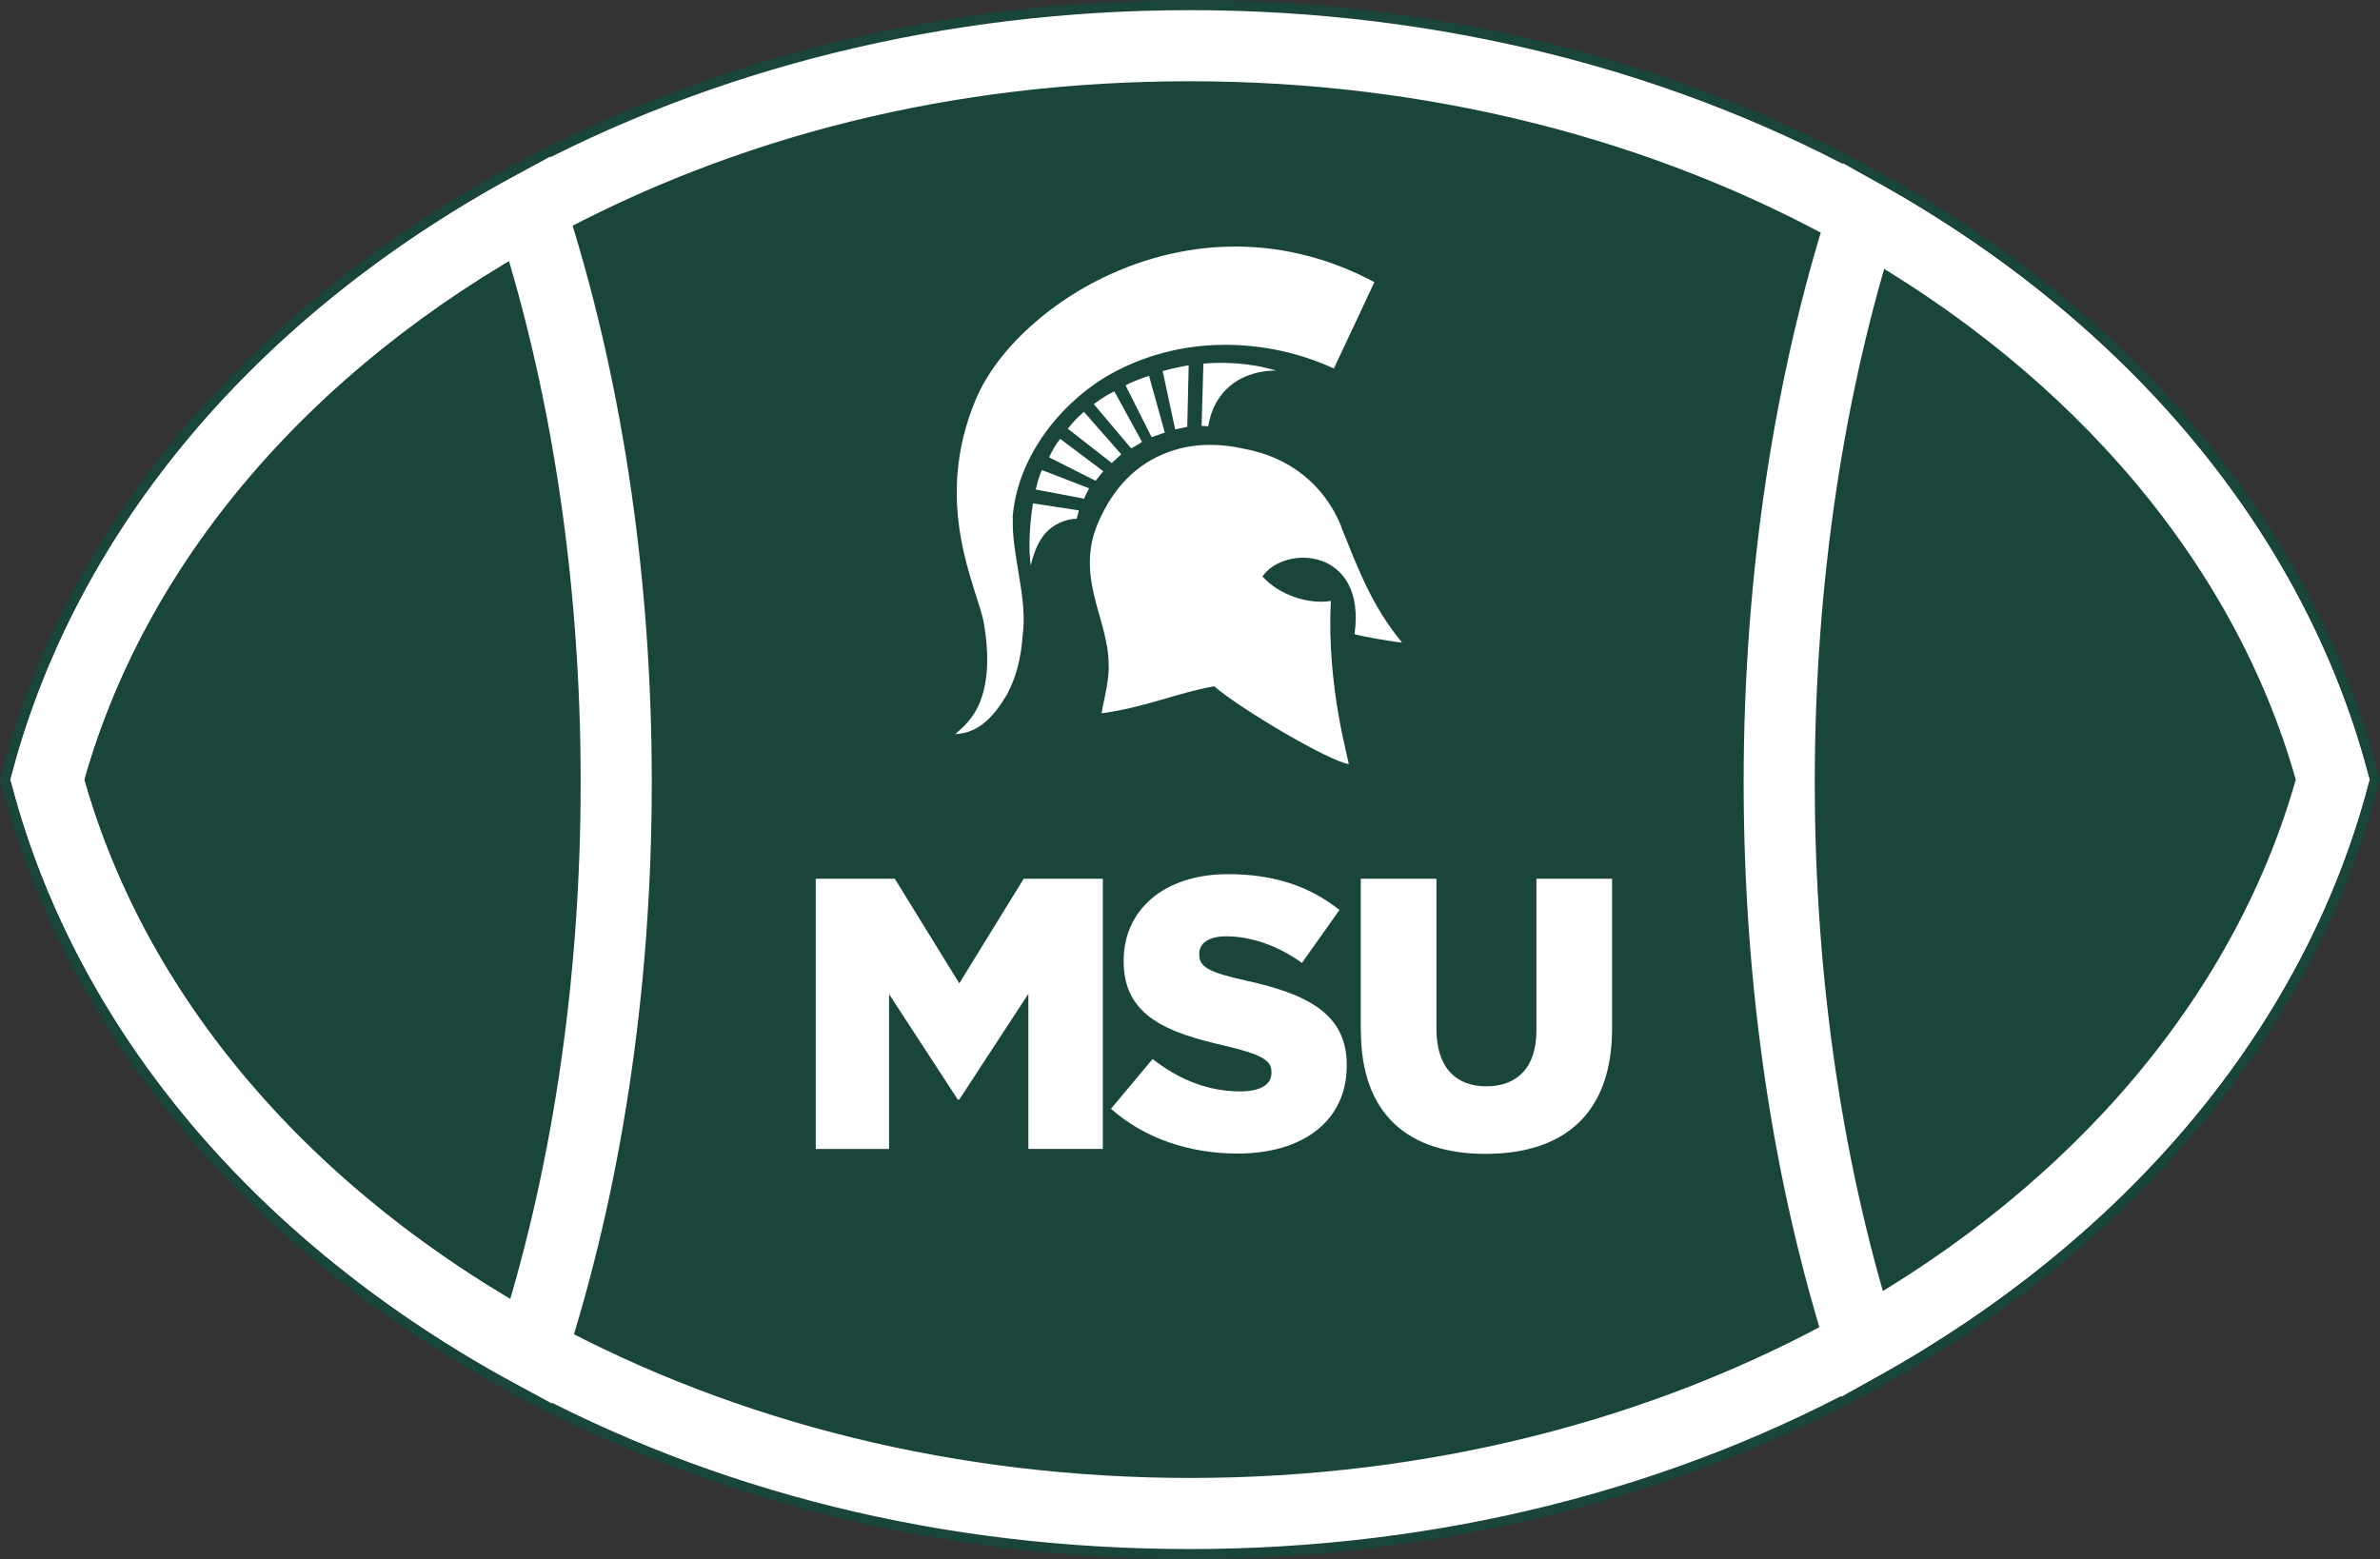 <?xml version="1.0" encoding="UTF-8"?>
<svg id="Layer_2" data-name="Layer 2" xmlns="http://www.w3.org/2000/svg" xmlns:xlink="http://www.w3.org/1999/xlink" viewBox="0 0 234.28 153.52">
  <rect x="0" y="0" width="234.28" height="153.52" fill="#333333" stroke="none"/>
  <defs>
    <clipPath id="clippath">
      <rect x="94.03" y="24.27" width="44" height="50.95" fill="none"/>
    </clipPath>
  </defs>
  <g id="Layer_1-2" data-name="Layer 1">
    <path d="M229.62,76.76c-6.16,22.89-23.08,42.6-46.34,55.62-18.71,10.49-41.52,16.64-66.14,16.64s-46.39-5.88-64.85-15.92C28.37,120.08,10.94,100.07,4.66,76.76c6.26-23.26,23.64-43.25,47.49-56.26C70.64,10.4,93.02,4.5,117.14,4.5s47.55,6.18,66.28,16.71c23.19,13.03,40.05,32.71,46.2,55.55Z" fill="none" stroke="#ec008c" stroke-miterlimit="10" stroke-width="7"/>
    <g>
      <g>
        <path d="M117.14,149.52c-23.36,0-45.87-5.53-65.09-15.98C27.41,120.13,10.41,100.01,4.18,76.89l-.03-.13,.03-.13c6.21-23.08,23.16-43.17,47.73-56.57C71.15,9.55,93.7,4,117.14,4s47.01,5.8,66.52,16.77c23.86,13.41,40.35,33.24,46.44,55.86l.04,.13-.04,.13c-6.1,22.67-22.64,42.53-46.58,55.93-19.49,10.93-42.45,16.7-66.38,16.7Z" fill="#19453b"/>
        <path d="M117.14,4.5c24.68,0,47.55,6.18,66.28,16.71,23.19,13.03,40.05,32.71,46.2,55.55-6.16,22.89-23.08,42.6-46.34,55.62-18.71,10.49-41.52,16.64-66.14,16.64s-46.39-5.88-64.85-15.92C28.37,120.08,10.94,100.07,4.66,76.76c6.26-23.26,23.64-43.25,47.49-56.26C70.64,10.4,93.02,4.5,117.14,4.5m0-1c-23.52,0-46.16,5.58-65.47,16.12C26.98,33.09,9.94,53.29,3.69,76.5l-.07,.26,.07,.26c6.26,23.25,23.35,43.48,48.12,56.96,19.3,10.49,41.89,16.04,65.33,16.04s47.06-5.8,66.63-16.77c24.05-13.46,40.68-33.44,46.82-56.23l.07-.26-.07-.26c-6.12-22.75-22.7-42.69-46.68-56.16C164.32,9.32,141.23,3.5,117.14,3.5h0Z" fill="#1a453b"/>
      </g>
      <g>
        <path d="M117.14,153.02c-23.94,0-47.03-5.67-66.76-16.41C24.89,122.74,7.28,101.85,.8,77.8l-.28-1.04,.28-1.04C7.26,51.71,24.82,30.85,50.23,16.99,69.98,6.2,93.12,.5,117.14,.5s48.2,5.96,68.24,17.22c24.68,13.87,41.77,34.47,48.1,58l.28,1.04-.28,1.04c-6.35,23.58-23.48,44.21-48.25,58.07-20.01,11.22-43.56,17.15-68.09,17.15ZM8.81,76.76c6.13,21.47,22.25,40.23,45.39,52.83,18.56,10.1,40.33,15.43,62.94,15.43s45.36-5.58,64.18-16.13c22.47-12.58,38.14-31.09,44.15-52.13-5.99-21-21.62-39.48-44.01-52.06-18.85-10.6-41.09-16.2-64.32-16.2s-44.5,5.36-63.07,15.51C30.99,36.6,14.92,55.33,8.81,76.76Z" fill="#fff"/>
        <path d="M117.14,1c24.52,0,48.03,5.93,68,17.16,24.57,13.8,41.56,34.29,47.86,57.69l.25,.91-.25,.91c-6.31,23.45-23.36,43.97-48.01,57.76-19.94,11.18-43.4,17.09-67.85,17.09s-46.86-5.65-66.52-16.35C25.25,122.36,7.72,101.59,1.28,77.67l-.25-.91,.24-.91C7.71,51.98,25.18,31.23,50.47,17.43,70.15,6.68,93.2,1,117.14,1m0,144.52c23.26,0,45.53-5.6,64.43-16.19,22.67-12.69,38.41-31.33,44.42-52.57-6-21.19-21.69-39.81-44.28-52.5-18.92-10.64-41.25-16.26-64.57-16.26s-44.66,5.38-63.31,15.57C30.55,36.27,14.41,55.13,8.29,76.76c6.14,21.67,22.33,40.56,45.67,53.27,18.64,10.14,40.48,15.49,63.18,15.49M117.14,0c-24.11,0-47.33,5.72-67.15,16.55C24.46,30.48,6.81,51.45,.31,75.59l-.24,.91-.07,.26,.07,.26,.25,.91c6.52,24.18,24.21,45.18,49.82,59.12,19.81,10.77,42.98,16.47,67,16.47s48.25-5.95,68.34-17.21c24.88-13.93,42.1-34.66,48.49-58.38l.25-.91,.07-.26-.07-.26-.25-.91c-6.37-23.66-23.54-44.37-48.34-58.3C165.51,5.98,141.83,0,117.14,0h0ZM9.33,76.76c6.1-21.24,22.07-39.81,44.98-52.31,18.5-10.11,40.23-15.45,62.83-15.45s45.3,5.58,64.08,16.13c22.23,12.49,37.75,30.82,43.73,51.63-6,20.86-21.56,39.21-43.87,51.69-18.75,10.51-40.86,16.07-63.94,16.07s-44.21-5.32-62.7-15.37c-22.98-12.51-38.99-31.1-45.11-52.39h0Z" fill="#1a453b"/>
      </g>
    </g>
    <path d="M60.66,77.01c0,20.48-3.05,39.66-8.37,56.09C28.37,120.08,10.94,100.07,4.66,76.76c6.26-23.26,23.64-43.25,47.49-56.26,5.41,16.53,8.51,35.86,8.51,56.51Z" fill="none" stroke="#fff" stroke-miterlimit="10" stroke-width="7"/>
    <path d="M229.62,76.76c-6.16,22.89-23.08,42.6-46.34,55.62-5.18-16.27-8.14-35.19-8.14-55.37s3.02-39.43,8.28-55.8c23.19,13.03,40.05,32.71,46.2,55.55Z" fill="#19453b" stroke="#fff" stroke-miterlimit="10" stroke-width="7"/>
    <g>
      <path d="M80.29,86.52h7.79l6.35,10.3,6.34-10.3h7.79v26.6h-7.33v-15.27l-6.8,10.41h-.15l-6.76-10.37v15.24h-7.22v-26.6Z" fill="#fff"/>
      <path d="M109.36,109.17l4.1-4.9c2.66,2.09,5.55,3.19,8.62,3.19,2.01,0,3.08-.68,3.08-1.82v-.08c0-1.14-.87-1.71-4.52-2.58-5.66-1.29-10.03-2.89-10.03-8.32v-.08c0-4.94,3.91-8.51,10.3-8.51,4.52,0,8.06,1.22,10.94,3.53l-3.69,5.21c-2.43-1.75-5.09-2.62-7.45-2.62-1.79,0-2.66,.72-2.66,1.71v.08c0,1.22,.91,1.75,4.64,2.58,6.08,1.33,9.88,3.31,9.88,8.28v.08c0,5.43-4.29,8.66-10.75,8.66-4.71,0-9.16-1.48-12.46-4.41Z" fill="#fff"/>
      <path d="M133.95,101.45v-14.93h7.45v14.78c0,3.84,1.94,5.66,4.9,5.66s4.94-1.75,4.94-5.47v-14.97h7.45v14.74c0,8.55-4.9,12.35-12.46,12.35s-12.27-3.84-12.27-12.16Z" fill="#fff"/>
    </g>
    <g clip-path="url(#clippath)">
      <path d="M101.68,49.56c-.4,2.53-.42,4.87-.21,6.12,0,.02,.38-2.14,1.6-3.35,1.07-1.06,2.43-1.27,2.91-1.25,0,0,.24-.83,.21-.83l-4.51-.69h0Zm15.19-7.54l.14-6.06s-1.41,.25-2.56,.58l1.23,5.74s1.18-.25,1.19-.25h0Zm15.16,9.81c-1.67-4.09-5.09-6.85-9.66-7.66-2.42-.54-4.97-.52-7.25,.3-3.36,1.21-5.53,3.62-6.98,6.89-2.4,5.45,.99,9.6,.99,14.04,.13,1.61-.8,4.85-.67,4.83,4.36-.6,7.31-1.99,11.07-2.66,2.56,2.24,11.32,7.39,13.23,7.66,.13,.02-2.22-7.63-1.75-16.06-2.22,.36-5.08-.58-6.74-2.41,2.21-3.18,10.24-2.83,9.07,5.66-.02,.13,4.75,.94,4.66,.83-3-3.66-4.25-7.12-5.99-11.4h0Zm-17.37-9.23l-1.55-5.59c-.87,.25-2.03,.75-2.31,.94l2.56,5.09c1.17-.4,1.29-.45,1.3-.44h0Zm-12.7,5.6l4.76,.9c.13-.34,.29-.63,.49-1.02l-4.64-1.8c-.29,.58-.51,1.44-.61,1.91h0Zm10.46-4.69l-2.73-4.98c-1.05,.51-1.71,1.05-2.02,1.26l3.67,4.35c0,.05,1.06-.59,1.08-.63h0Zm-12.74,7.47c.4-5.64,4.3-10.9,9.14-13.86,7.26-4.3,15.89-3.87,22.48-.84,1.34-2.82,3.99-8.5,3.99-8.5-17.53-9.35-35.13,1.93-39.19,11.44-4.45,10.43,.15,18.74,.74,22.1,1.47,8.46-2.27,10.3-2.8,10.97,2.42-.13,3.87-1.88,5.08-3.9,.94-1.75,1.41-3.76,1.54-5.77,.54-3.76-1.1-7.88-.96-11.65h0Zm18.78-15.19l-.18,6.14c.26,0,.64,.06,.65,.04,.07-.29,.31-2.4,2.1-3.93,1.99-1.71,4.61-1.54,4.59-1.55-2.61-.8-5.3-.85-7.16-.69h0Zm-15.19,9.24l4.58,2.31s.74-.95,.76-.94l-4.25-3.19c-.44,.56-.8,1.17-1.09,1.82h0Zm7.11-.29l-3.68-4.19c-.83,.72-1.08,1.05-1.59,1.66l4.33,3.38s.94-.86,.94-.86h0Z" fill="#fff"/>
    </g>
  </g>
</svg>